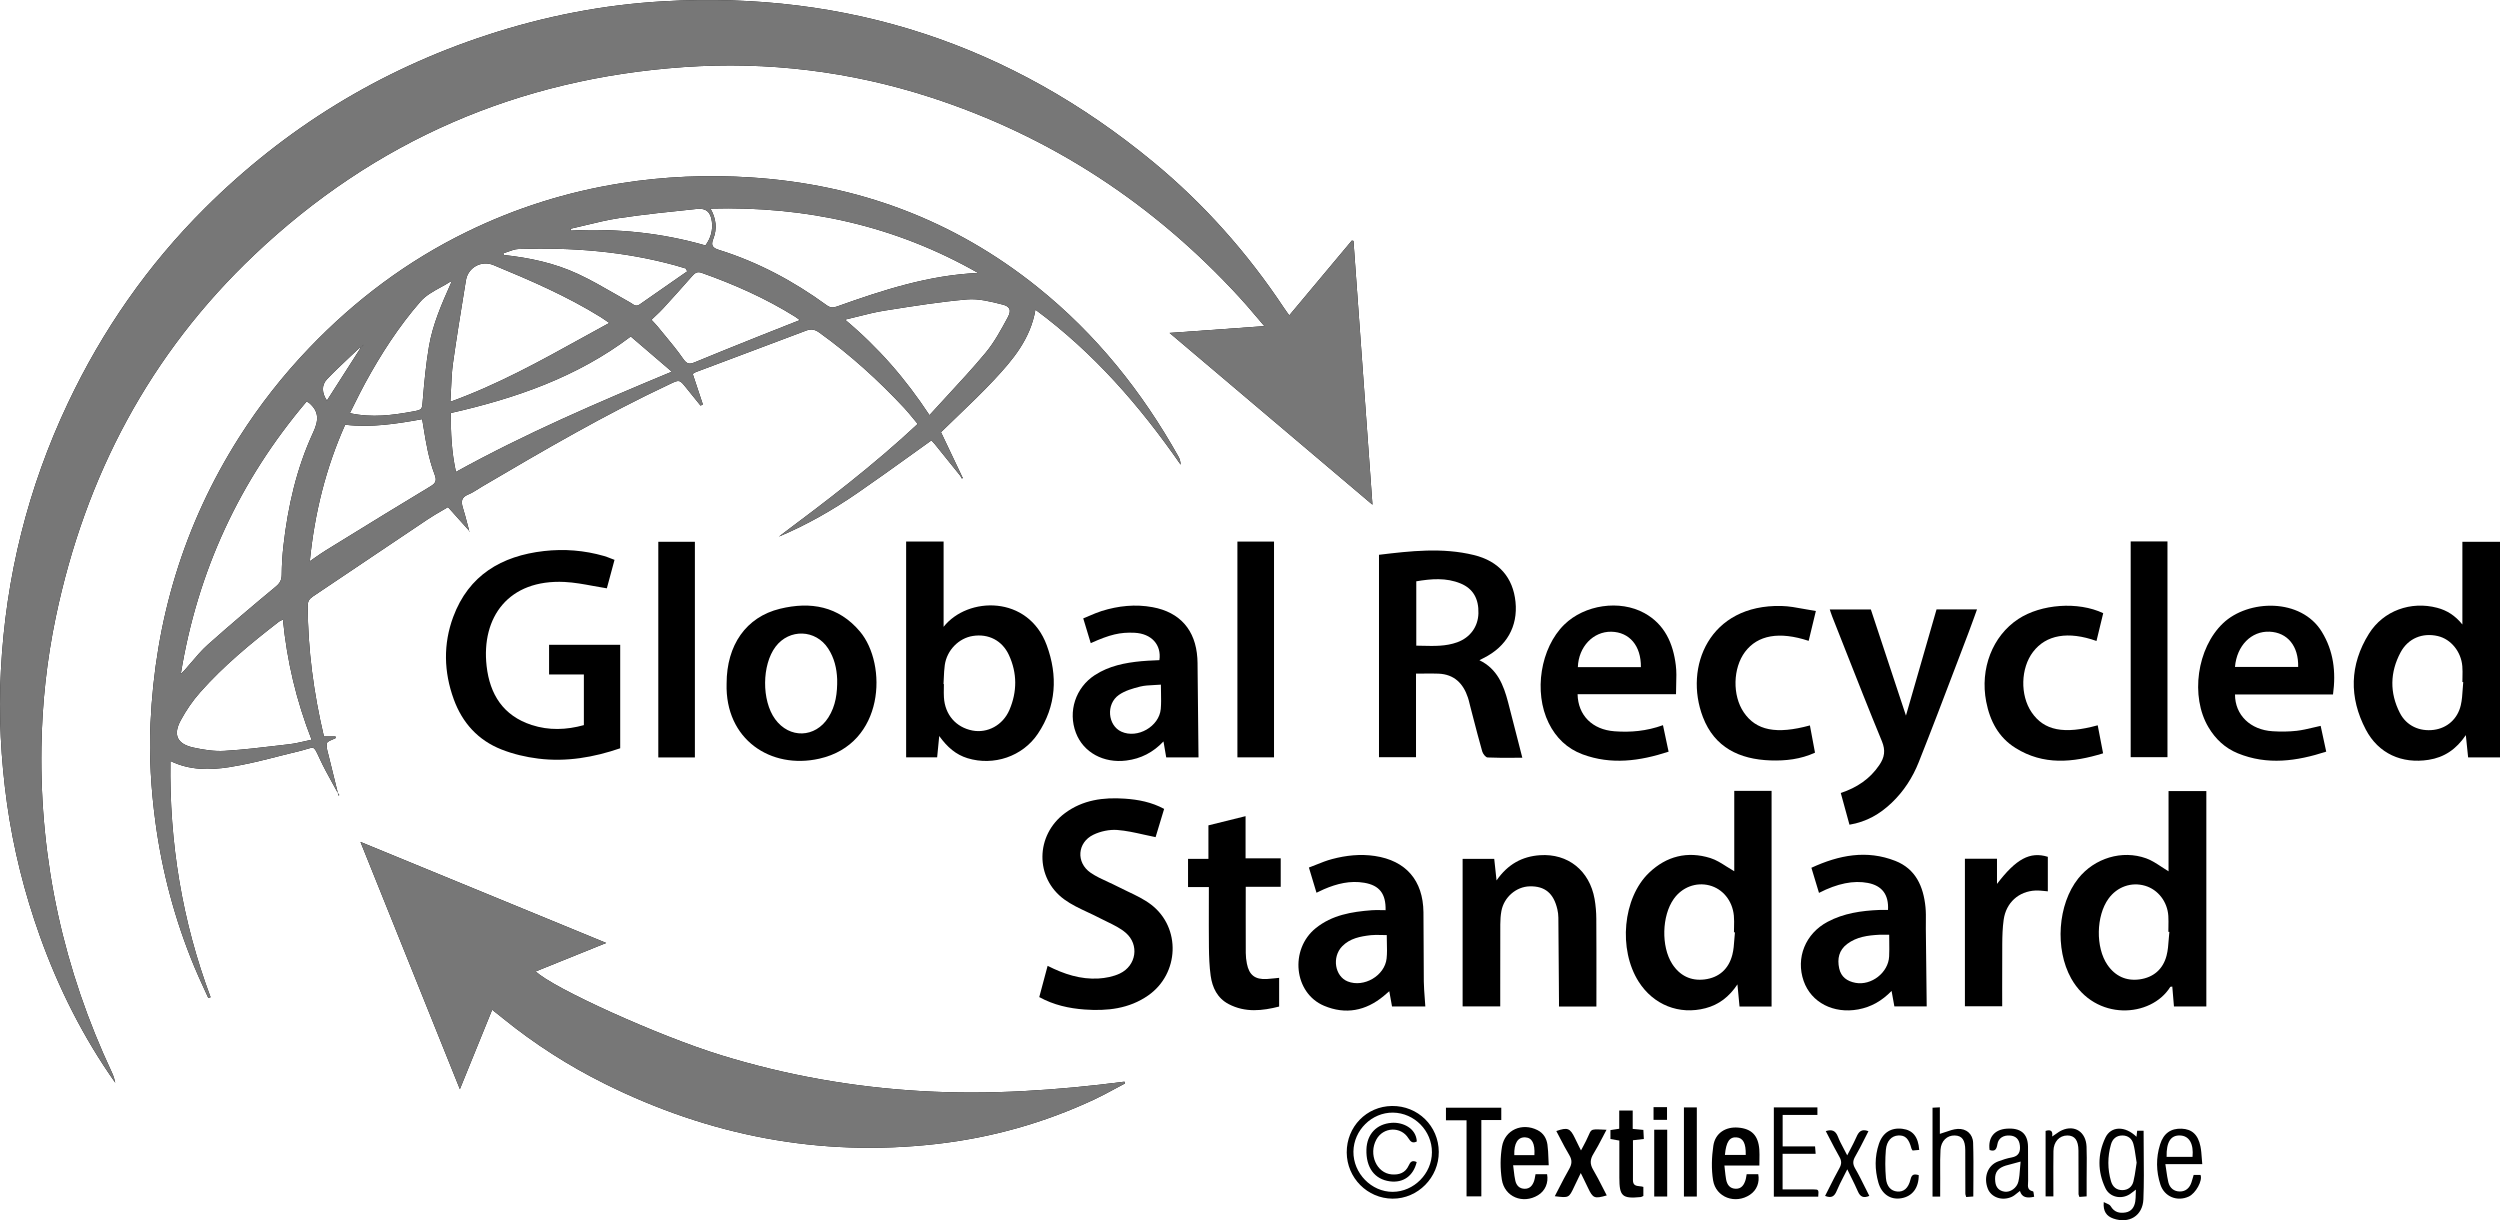 <svg width="84" height="41" viewBox="0 0 84 41" fill="none" xmlns="http://www.w3.org/2000/svg">
<path d="M45.422 8.083L43.319 10.597C43.292 10.56 43.268 10.526 43.246 10.496C43.205 10.439 43.17 10.39 43.138 10.341C41.91 8.494 40.453 6.851 38.746 5.442C33.964 1.497 28.479 -0.307 22.297 0.043C20.273 0.157 18.298 0.545 16.371 1.176C12.755 2.36 9.592 4.3 6.891 6.987C4.97 8.898 3.444 11.092 2.282 13.546C0.936 16.391 0.192 19.387 0.03 22.527C-0.047 24.023 0.027 25.515 0.236 27.001C0.45 28.522 0.822 30.003 1.338 31.447C1.965 33.201 2.796 34.853 3.873 36.38C3.849 36.265 3.815 36.154 3.766 36.049C2.142 32.589 1.336 28.947 1.392 25.121C1.414 23.643 1.573 22.174 1.876 20.728C2.868 15.992 5.035 11.891 8.549 8.56C12.595 4.724 17.429 2.641 22.975 2.254C25.796 2.057 28.565 2.395 31.259 3.267C35.312 4.58 38.76 6.848 41.644 9.988C41.828 10.187 42.004 10.394 42.193 10.617C42.286 10.726 42.382 10.84 42.484 10.958L39.297 11.186C41.591 13.127 43.828 15.021 46.115 16.958L45.477 8.095C45.459 8.091 45.441 8.087 45.422 8.083Z" fill="black"/>
<path fill-rule="evenodd" clip-rule="evenodd" d="M11.161 26.297C11.226 26.413 11.291 26.53 11.353 26.648L11.271 26.317C11.195 26.013 11.118 25.709 11.046 25.405C11.039 25.377 11.031 25.348 11.024 25.319C10.992 25.201 10.96 25.08 10.984 24.974C10.996 24.922 11.081 24.887 11.166 24.851C11.206 24.835 11.245 24.818 11.277 24.8C11.279 24.799 11.279 24.793 11.277 24.78C11.277 24.772 11.275 24.761 11.274 24.746H10.884C10.539 23.285 10.345 21.833 10.339 20.356C10.339 20.204 10.395 20.12 10.514 20.04C11.154 19.612 11.792 19.183 12.43 18.753L12.431 18.753L12.435 18.749C13.083 18.314 13.731 17.878 14.379 17.444C14.537 17.338 14.702 17.243 14.857 17.153C14.925 17.114 14.991 17.076 15.053 17.039L15.765 17.835L15.766 17.839L15.767 17.838L15.765 17.835C15.744 17.757 15.723 17.679 15.703 17.601C15.656 17.42 15.608 17.24 15.553 17.062C15.49 16.86 15.496 16.712 15.726 16.618C15.845 16.57 15.955 16.5 16.066 16.43C16.113 16.4 16.162 16.369 16.21 16.341C18.273 15.128 20.338 13.922 22.506 12.905L22.516 12.9C22.831 12.752 22.832 12.752 23.055 13.029C23.172 13.173 23.287 13.316 23.403 13.46L23.539 13.629L23.577 13.609L23.616 13.589L23.275 12.562C23.281 12.559 23.287 12.556 23.293 12.552L23.31 12.541C23.335 12.525 23.362 12.508 23.39 12.498C23.835 12.33 24.281 12.163 24.726 11.996C25.515 11.7 26.305 11.403 27.094 11.105C27.257 11.044 27.386 11.071 27.529 11.174C28.57 11.921 29.513 12.777 30.387 13.713C30.488 13.822 30.582 13.937 30.682 14.059C30.731 14.119 30.782 14.181 30.835 14.244C29.36 15.625 27.772 16.834 26.17 18.03C27.109 17.635 27.984 17.134 28.816 16.56C29.394 16.162 29.965 15.752 30.539 15.34C30.79 15.159 31.043 14.978 31.296 14.797L31.319 14.822L31.331 14.835C31.357 14.863 31.383 14.89 31.407 14.919C31.65 15.221 31.893 15.523 32.136 15.825L32.279 16.002L32.275 16.004L32.319 16.079L32.352 16.059L32.307 15.982L32.31 15.979L31.617 14.522C31.8 14.343 31.985 14.166 32.169 13.989C32.59 13.585 33.01 13.182 33.407 12.757C34.029 12.091 34.622 11.393 34.791 10.406C36.751 11.854 38.303 13.642 39.671 15.614C39.663 15.52 39.646 15.431 39.603 15.355C38.373 13.158 36.829 11.228 34.86 9.648C32.039 7.384 28.809 6.191 25.227 5.961C23.771 5.868 22.312 5.927 20.862 6.158C19.049 6.446 17.32 6.992 15.674 7.797C13.681 8.771 11.932 10.082 10.395 11.686C9.507 12.612 8.721 13.614 8.034 14.696C6.174 17.629 5.21 20.843 5.056 24.308C5.007 25.411 5.074 26.511 5.22 27.604C5.444 29.284 5.878 30.912 6.527 32.478C6.628 32.723 6.739 32.964 6.849 33.204C6.899 33.313 6.949 33.421 6.998 33.53L7.076 33.507C6.121 30.957 5.687 28.323 5.726 25.57C6.384 25.889 7.056 25.876 7.701 25.776C8.286 25.685 8.863 25.538 9.439 25.39C9.672 25.331 9.905 25.271 10.139 25.216C10.223 25.195 10.289 25.175 10.342 25.158C10.427 25.131 10.478 25.115 10.52 25.129C10.584 25.149 10.626 25.24 10.733 25.471L10.744 25.496C10.87 25.769 11.016 26.033 11.161 26.297ZM23.919 7.446C23.954 7.734 23.884 7.999 23.703 8.247C22.224 7.822 20.716 7.669 19.183 7.748L19.181 7.74L19.174 7.685C19.342 7.648 19.51 7.607 19.677 7.566C20.05 7.476 20.423 7.385 20.801 7.328C21.652 7.202 22.508 7.113 23.364 7.025L23.424 7.019C23.729 6.987 23.88 7.133 23.919 7.446ZM23.051 9.024L23.088 9.12L22.672 9.408L22.671 9.409C22.278 9.682 21.886 9.954 21.494 10.229C21.385 10.305 21.31 10.255 21.232 10.202C21.212 10.189 21.192 10.175 21.172 10.164C21.003 10.07 20.835 9.973 20.667 9.876C20.256 9.64 19.845 9.403 19.416 9.204C18.631 8.839 17.787 8.66 16.926 8.568L16.921 8.552L16.91 8.512C16.963 8.496 17.017 8.476 17.071 8.456C17.186 8.414 17.302 8.371 17.418 8.367C19.197 8.307 20.957 8.441 22.681 8.914C22.764 8.937 22.846 8.962 22.928 8.987C22.969 9 23.01 9.012 23.051 9.024ZM26.813 10.709C26.831 10.723 26.852 10.738 26.875 10.756C26.732 10.812 26.591 10.868 26.451 10.923C26.122 11.053 25.801 11.179 25.481 11.307L25.33 11.368C24.665 11.634 24 11.901 23.339 12.175C23.167 12.247 23.079 12.235 22.958 12.061C22.765 11.782 22.548 11.519 22.331 11.257L22.329 11.256C22.25 11.16 22.171 11.065 22.094 10.969C22.055 10.922 22.013 10.877 21.966 10.827C21.942 10.802 21.916 10.774 21.888 10.745C21.932 10.703 21.975 10.662 22.017 10.623C22.108 10.538 22.195 10.457 22.275 10.369C22.602 10.013 22.925 9.653 23.244 9.29C23.336 9.186 23.412 9.109 23.573 9.166C24.67 9.554 25.729 10.024 26.719 10.642C26.749 10.661 26.777 10.682 26.813 10.709ZM21.194 11.306L22.574 12.489C20.078 13.527 17.664 14.562 15.32 15.856C15.172 15.184 15.145 14.542 15.148 13.877C17.317 13.384 19.379 12.678 21.194 11.306ZM10.595 18.729C10.536 18.771 10.475 18.814 10.41 18.858C10.571 17.235 10.95 15.72 11.597 14.271C12.476 14.374 13.325 14.24 14.185 14.084C14.204 14.194 14.222 14.303 14.239 14.412C14.28 14.659 14.319 14.901 14.371 15.139C14.43 15.411 14.504 15.683 14.603 15.943C14.676 16.135 14.653 16.229 14.464 16.342C13.448 16.952 12.44 17.574 11.431 18.195L10.943 18.496C10.828 18.567 10.716 18.645 10.595 18.729ZM31.801 13.327C31.612 13.531 31.421 13.738 31.23 13.949C30.42 12.719 29.515 11.679 28.393 10.74C28.547 10.704 28.695 10.667 28.837 10.631C29.14 10.555 29.423 10.484 29.711 10.438L29.859 10.415C30.733 10.276 31.609 10.138 32.49 10.061C32.88 10.027 33.293 10.133 33.682 10.232L33.688 10.233C33.941 10.298 33.989 10.427 33.861 10.663L33.857 10.672C33.634 11.085 33.406 11.507 33.108 11.864C32.693 12.362 32.252 12.838 31.801 13.327ZM9.444 20.849C9.462 20.84 9.483 20.829 9.506 20.817C9.642 22.21 9.955 23.536 10.47 24.855C10.388 24.872 10.308 24.89 10.229 24.909C10.061 24.947 9.898 24.985 9.733 25.004C9.633 25.016 9.534 25.028 9.434 25.04C8.806 25.115 8.178 25.191 7.548 25.229C7.202 25.25 6.842 25.194 6.501 25.119C5.951 24.999 5.806 24.692 6.074 24.199C6.255 23.866 6.474 23.544 6.725 23.261C7.512 22.372 8.426 21.619 9.362 20.895C9.384 20.877 9.41 20.865 9.444 20.849ZM19.58 11.342C18.145 12.136 16.72 12.925 15.132 13.5C15.142 13.345 15.149 13.197 15.156 13.055C15.169 12.755 15.182 12.478 15.22 12.205C15.335 11.383 15.469 10.564 15.602 9.745L15.655 9.42C15.726 8.984 16.176 8.739 16.58 8.906C17.817 9.417 19.045 9.948 20.187 10.656C20.243 10.691 20.297 10.728 20.361 10.773C20.395 10.796 20.432 10.822 20.473 10.851C20.174 11.013 19.877 11.178 19.58 11.342ZM6.112 22.608C6.1 22.62 6.088 22.631 6.075 22.643C6.638 19.188 8.053 16.144 10.301 13.491C10.32 13.501 10.334 13.508 10.345 13.514C10.363 13.522 10.373 13.527 10.381 13.534C10.728 13.827 10.711 14.126 10.52 14.537C9.964 15.738 9.673 17.02 9.524 18.334C9.487 18.657 9.468 18.985 9.465 19.311C9.463 19.487 9.407 19.592 9.27 19.706C8.497 20.349 7.728 20.997 6.978 21.666C6.781 21.842 6.608 22.045 6.435 22.249C6.354 22.345 6.272 22.441 6.189 22.534C6.165 22.56 6.139 22.584 6.112 22.608ZM23.872 7.009C27.084 6.92 30.082 7.584 32.867 9.172C31.21 9.243 29.659 9.75 28.119 10.3C27.98 10.349 27.893 10.341 27.77 10.252C26.663 9.447 25.47 8.808 24.162 8.399C23.948 8.332 23.875 8.254 23.967 8.023C24.099 7.689 24.066 7.348 23.872 7.009ZM14.802 9.655C14.916 9.593 15.03 9.53 15.136 9.461L15.192 9.451L15.164 9.489L15.153 9.512C14.847 10.202 14.539 10.895 14.413 11.644C14.314 12.229 14.257 12.823 14.208 13.415L14.205 13.446L14.202 13.485C14.181 13.756 14.18 13.77 13.88 13.825C13.196 13.95 12.508 14.046 11.755 13.882C11.811 13.771 11.865 13.662 11.918 13.555C12.034 13.323 12.146 13.098 12.266 12.877C12.797 11.901 13.4 10.967 14.128 10.131C14.304 9.929 14.553 9.792 14.802 9.655ZM12.197 11.605L12.19 11.608L12.136 11.666L12.117 11.676L12.061 11.704C11.954 11.806 11.846 11.908 11.738 12.009C11.482 12.25 11.226 12.49 10.985 12.744C10.795 12.943 10.817 13.215 10.985 13.459L12.09 11.732L12.136 11.666C12.155 11.648 12.174 11.63 12.194 11.612L12.199 11.604C12.201 11.603 12.203 11.602 12.205 11.601C12.207 11.6 12.208 11.598 12.21 11.597C12.212 11.595 12.212 11.591 12.212 11.587L12.212 11.585L12.212 11.583L12.199 11.604L12.197 11.605Z" fill="black"/>
<path d="M20.367 31.683L20.038 31.816C19.341 32.098 18.673 32.368 18 32.639C18.564 33.194 22.124 34.807 24.222 35.453C26.416 36.13 28.661 36.528 30.954 36.66C33.241 36.792 35.514 36.638 37.783 36.344L37.799 36.404C37.691 36.46 37.584 36.518 37.478 36.575C37.245 36.701 37.011 36.828 36.771 36.94C35.082 37.73 33.31 38.228 31.457 38.438C27.541 38.883 23.835 38.159 20.317 36.412C19.106 35.81 17.969 35.083 16.916 34.23C16.844 34.171 16.771 34.114 16.691 34.05L16.615 33.99L16.537 33.927L15.452 36.596L12.112 28.289L20.367 31.683Z" fill="black"/>
<path fill-rule="evenodd" clip-rule="evenodd" d="M50.671 23.593C50.519 23.015 50.309 22.474 49.709 22.184L49.761 22.156C49.79 22.141 49.814 22.128 49.838 22.116L49.853 22.108C50.621 21.725 51.005 21.047 50.921 20.223C50.838 19.411 50.369 18.855 49.521 18.649C48.465 18.391 47.401 18.512 46.334 18.641V25.443H47.578V22.634C47.668 22.634 47.755 22.633 47.838 22.632C48.012 22.63 48.174 22.628 48.336 22.635C48.859 22.657 49.164 22.961 49.322 23.439C49.344 23.503 49.36 23.57 49.376 23.636C49.384 23.67 49.392 23.703 49.401 23.736C49.433 23.857 49.464 23.978 49.495 24.099C49.595 24.483 49.694 24.867 49.803 25.248C49.826 25.329 49.917 25.447 49.982 25.451C50.277 25.465 50.572 25.463 50.863 25.461C50.959 25.46 51.056 25.46 51.15 25.46C51.1 25.265 51.051 25.072 51.002 24.881C50.891 24.445 50.782 24.018 50.671 23.593ZM47.783 21.698C47.718 21.696 47.653 21.695 47.587 21.694V19.532C48.087 19.448 48.589 19.403 49.077 19.605C49.497 19.779 49.689 20.119 49.675 20.61C49.662 21.058 49.4 21.422 48.962 21.581C48.584 21.718 48.193 21.708 47.783 21.698Z" fill="black"/>
<path d="M19.618 24.364V22.661H18.449V21.665H20.839V25.142C19.95 25.447 19.03 25.607 18.084 25.489C17.665 25.437 17.241 25.337 16.849 25.182C16.066 24.873 15.535 24.291 15.246 23.495C14.911 22.575 14.89 21.639 15.228 20.728C15.749 19.325 16.852 18.678 18.277 18.515C18.957 18.438 19.632 18.491 20.293 18.681C20.369 18.703 20.444 18.732 20.525 18.764C20.564 18.779 20.605 18.795 20.648 18.811L20.39 19.768C20.235 19.743 20.082 19.715 19.932 19.688C19.608 19.628 19.292 19.57 18.973 19.554C17.086 19.46 16.167 20.737 16.35 22.377C16.457 23.335 16.911 24.049 17.863 24.359C18.443 24.548 19.029 24.527 19.618 24.364Z" fill="black"/>
<path fill-rule="evenodd" clip-rule="evenodd" d="M82.929 25.449H84V18.204H82.736V20.983C82.493 20.682 82.217 20.508 81.888 20.422C81.009 20.19 80.082 20.515 79.596 21.294C78.946 22.335 78.924 23.435 79.491 24.514C79.916 25.323 80.704 25.671 81.602 25.53C82.123 25.449 82.528 25.179 82.852 24.7L82.874 24.916C82.894 25.11 82.912 25.281 82.929 25.449ZM82.736 22.917L82.765 22.919C82.757 22.999 82.752 23.08 82.746 23.161C82.735 23.34 82.723 23.52 82.683 23.693C82.576 24.159 82.223 24.464 81.778 24.523C81.297 24.586 80.856 24.387 80.635 23.954C80.289 23.279 80.302 22.587 80.659 21.92C80.913 21.446 81.397 21.252 81.912 21.372C82.35 21.475 82.693 21.891 82.734 22.386C82.744 22.507 82.742 22.629 82.739 22.75C82.738 22.806 82.736 22.862 82.736 22.917Z" fill="black"/>
<path fill-rule="evenodd" clip-rule="evenodd" d="M31.705 21.061C32.516 20.036 34.55 19.991 35.171 21.682C35.546 22.703 35.496 23.724 34.873 24.653C34.357 25.423 33.382 25.742 32.51 25.476C32.121 25.357 31.831 25.109 31.558 24.73L31.488 25.446H30.446V18.196H31.705V21.061ZM31.702 22.984C31.706 22.984 31.71 22.985 31.715 22.985C31.715 23.032 31.714 23.079 31.713 23.126C31.711 23.228 31.71 23.332 31.716 23.433C31.751 24.014 32.12 24.439 32.675 24.546C33.177 24.642 33.694 24.371 33.916 23.855C34.178 23.244 34.181 22.618 33.9 22.01C33.673 21.519 33.213 21.287 32.689 21.368C32.216 21.441 31.817 21.844 31.745 22.343C31.724 22.488 31.718 22.635 31.712 22.782C31.709 22.849 31.706 22.917 31.702 22.984Z" fill="black"/>
<path fill-rule="evenodd" clip-rule="evenodd" d="M73.045 33.818H74.133V26.58H72.863V29.277C72.785 29.23 72.708 29.18 72.632 29.129C72.464 29.018 72.297 28.908 72.114 28.841C71.3 28.547 70.373 28.835 69.831 29.514C69.137 30.384 69.039 31.886 69.591 32.874C70.401 34.32 72.274 34.199 72.921 33.161C72.924 33.155 72.936 33.154 72.954 33.153C72.964 33.152 72.976 33.152 72.989 33.149L73.045 33.818ZM72.857 31.309C72.868 31.31 72.88 31.311 72.891 31.312C72.882 31.395 72.876 31.479 72.869 31.563C72.856 31.749 72.842 31.934 72.796 32.111C72.676 32.568 72.355 32.843 71.891 32.907C71.441 32.969 71.071 32.799 70.81 32.42C70.408 31.836 70.428 30.77 70.846 30.195C71.135 29.795 71.615 29.626 72.075 29.762C72.51 29.89 72.826 30.297 72.856 30.778C72.863 30.899 72.861 31.021 72.859 31.143C72.858 31.198 72.857 31.254 72.857 31.309Z" fill="black"/>
<path fill-rule="evenodd" clip-rule="evenodd" d="M59.525 33.819H58.448C58.426 33.581 58.404 33.353 58.378 33.075C58.1 33.493 57.753 33.758 57.308 33.875C56.42 34.109 55.556 33.764 55.06 32.986C54.368 31.9 54.525 30.169 55.409 29.324C55.995 28.764 56.699 28.59 57.47 28.831C57.661 28.891 57.836 29.003 58.016 29.118C58.099 29.171 58.184 29.224 58.271 29.274V26.574H59.525V33.819ZM58.276 31.326L58.261 31.325C58.261 31.267 58.262 31.208 58.264 31.149C58.267 31.021 58.27 30.893 58.258 30.766C58.21 30.261 57.882 29.864 57.436 29.749C56.984 29.633 56.516 29.811 56.238 30.204C55.837 30.77 55.811 31.8 56.184 32.385C56.439 32.783 56.813 32.966 57.274 32.909C57.764 32.848 58.088 32.553 58.208 32.073C58.25 31.908 58.262 31.735 58.274 31.562C58.28 31.483 58.285 31.405 58.294 31.327L58.276 31.326Z" fill="black"/>
<path d="M35.2 32.452C35.103 32.813 35.013 33.151 34.919 33.502C35.404 33.769 35.919 33.882 36.448 33.92C37.202 33.974 37.937 33.896 38.581 33.446C39.625 32.716 39.687 31.169 38.679 30.396C38.442 30.215 38.167 30.084 37.892 29.954C37.779 29.9 37.667 29.847 37.557 29.79C37.452 29.736 37.344 29.686 37.235 29.636C37.031 29.542 36.826 29.449 36.643 29.323C36.148 28.981 36.196 28.308 36.737 28.047C36.977 27.931 37.276 27.867 37.54 27.887C37.839 27.91 38.135 27.976 38.437 28.044C38.566 28.073 38.696 28.102 38.828 28.128L39.115 27.179C38.693 26.951 38.248 26.866 37.794 26.835C37.074 26.785 36.381 26.875 35.78 27.323C34.789 28.06 34.766 29.497 35.76 30.221C36 30.396 36.274 30.524 36.548 30.652C36.687 30.717 36.826 30.782 36.961 30.853C37.041 30.895 37.123 30.935 37.206 30.974C37.425 31.081 37.646 31.188 37.825 31.342C38.29 31.743 38.181 32.447 37.627 32.71C37.408 32.814 37.149 32.864 36.905 32.878C36.309 32.912 35.754 32.733 35.2 32.452Z" fill="black"/>
<path fill-rule="evenodd" clip-rule="evenodd" d="M24.414 22.967C24.414 21.677 25.067 20.732 26.209 20.454C27.233 20.205 28.174 20.363 28.895 21.22C29.82 22.32 29.732 24.998 27.527 25.492C25.899 25.858 24.359 24.847 24.414 22.967ZM28.129 22.824C28.115 22.453 28.03 22.103 27.827 21.791C27.408 21.145 26.523 21.116 26.059 21.729C25.597 22.341 25.589 23.536 26.043 24.162C26.525 24.825 27.393 24.799 27.833 24.107C28.083 23.715 28.137 23.276 28.129 22.824Z" fill="black"/>
<path d="M65.068 20.475L64.04 24.044L62.861 20.479H61.48L61.496 20.525L61.507 20.561C61.524 20.613 61.54 20.66 61.558 20.705C61.699 21.061 61.839 21.418 61.98 21.775L61.983 21.783C62.394 22.826 62.804 23.87 63.232 24.906C63.36 25.217 63.321 25.447 63.145 25.706C62.828 26.174 62.391 26.465 61.85 26.644L62.142 27.71C62.719 27.614 63.169 27.348 63.561 26.974C63.966 26.589 64.266 26.122 64.469 25.61C64.898 24.531 65.311 23.445 65.723 22.36L65.728 22.346L65.729 22.345C65.869 21.975 66.01 21.605 66.151 21.235C66.215 21.069 66.275 20.901 66.337 20.729L66.337 20.728C66.367 20.645 66.397 20.56 66.428 20.475H65.068Z" fill="black"/>
<path d="M53.639 33.82H52.382L52.382 33.731C52.382 33.688 52.382 33.644 52.382 33.6L52.381 33.525L52.378 33.076V33.061C52.373 32.319 52.368 31.576 52.361 30.834C52.36 30.741 52.349 30.647 52.328 30.557C52.204 30.014 51.909 29.769 51.399 29.781C50.945 29.791 50.532 30.146 50.447 30.611C50.42 30.757 50.411 30.908 50.41 31.057C50.408 31.748 50.408 32.438 50.408 33.136L50.408 33.815H49.144V28.858H50.206L50.284 29.583C50.66 29.038 51.145 28.776 51.741 28.735C52.683 28.67 53.409 29.253 53.578 30.205C53.616 30.425 53.635 30.65 53.636 30.873C53.641 31.584 53.64 32.294 53.64 33.017V33.022L53.64 33.029C53.639 33.291 53.639 33.554 53.639 33.82Z" fill="black"/>
<path fill-rule="evenodd" clip-rule="evenodd" d="M39.185 25.449H40.27L40.267 25.168C40.258 24.284 40.249 23.408 40.24 22.532C40.239 22.5 40.239 22.468 40.239 22.436C40.239 22.328 40.238 22.22 40.231 22.112C40.171 21.17 39.649 20.571 38.726 20.401C38.149 20.295 37.577 20.355 37.019 20.529C36.877 20.574 36.74 20.633 36.599 20.693C36.533 20.721 36.465 20.75 36.397 20.778L36.649 21.61C37.293 21.319 37.639 21.238 38.121 21.261C38.687 21.289 39.031 21.66 38.956 22.181C38.894 22.184 38.832 22.187 38.77 22.19C38.63 22.196 38.489 22.203 38.349 22.216C37.798 22.268 37.262 22.375 36.788 22.682C36.139 23.103 35.877 23.905 36.15 24.622C36.401 25.284 37.083 25.651 37.846 25.554C38.334 25.492 38.743 25.283 39.093 24.912L39.185 25.449ZM38.77 23.018C38.846 23.014 38.925 23.011 39.006 23.004C39.006 23.099 39.008 23.191 39.01 23.28C39.014 23.468 39.017 23.645 39.002 23.82C38.949 24.412 38.218 24.828 37.679 24.584C37.219 24.376 37.154 23.657 37.594 23.35C37.799 23.206 38.062 23.131 38.309 23.069C38.454 23.033 38.607 23.026 38.77 23.018Z" fill="black"/>
<path fill-rule="evenodd" clip-rule="evenodd" d="M63.651 33.816C63.621 33.653 63.593 33.493 63.557 33.295C63.232 33.63 62.872 33.835 62.438 33.916C61.607 34.069 60.857 33.687 60.603 32.962C60.331 32.185 60.662 31.366 61.411 30.971C61.95 30.685 62.535 30.601 63.134 30.575C63.203 30.572 63.273 30.573 63.342 30.574C63.373 30.574 63.405 30.574 63.437 30.574C63.466 30.06 63.237 29.759 62.762 29.667C62.283 29.575 61.738 29.682 61.118 30.001L60.863 29.157C61.794 28.728 62.723 28.549 63.683 28.926C64.368 29.195 64.627 29.786 64.696 30.476C64.713 30.643 64.711 30.812 64.709 30.982C64.708 31.056 64.707 31.13 64.708 31.204C64.717 31.973 64.725 32.742 64.734 33.521L64.737 33.816H63.651ZM63.477 31.407C63.433 31.407 63.393 31.407 63.355 31.407C63.278 31.406 63.21 31.405 63.143 31.408C62.76 31.428 62.384 31.477 62.065 31.717C61.787 31.926 61.727 32.217 61.797 32.539C61.86 32.828 62.065 32.97 62.343 33.023C62.878 33.123 63.45 32.68 63.475 32.135C63.483 31.978 63.481 31.821 63.479 31.653V31.645C63.478 31.568 63.477 31.489 63.477 31.407Z" fill="black"/>
<path fill-rule="evenodd" clip-rule="evenodd" d="M46.772 33.818H47.891C47.886 33.727 47.879 33.637 47.872 33.548C47.857 33.355 47.843 33.166 47.84 32.977C47.835 32.573 47.834 32.169 47.834 31.766C47.833 31.394 47.832 31.023 47.828 30.651C47.816 29.581 47.238 28.917 46.196 28.761C45.709 28.688 45.23 28.74 44.761 28.864C44.58 28.911 44.405 28.981 44.226 29.053C44.145 29.085 44.063 29.118 43.979 29.149L44.234 29.996C44.267 29.98 44.297 29.966 44.325 29.953C44.384 29.924 44.434 29.9 44.485 29.878C44.918 29.692 45.364 29.58 45.839 29.661C46.347 29.747 46.568 30.026 46.556 30.582C46.509 30.582 46.461 30.581 46.413 30.58H46.41C46.303 30.578 46.195 30.575 46.088 30.584C45.415 30.635 44.757 30.744 44.209 31.186C43.325 31.9 43.473 33.366 44.488 33.794C45.208 34.097 45.887 33.968 46.492 33.466C46.531 33.434 46.569 33.4 46.612 33.363L46.68 33.305L46.772 33.818ZM46.407 31.416C46.466 31.418 46.529 31.419 46.595 31.419C46.595 31.504 46.597 31.588 46.599 31.672C46.604 31.853 46.609 32.031 46.59 32.206C46.527 32.786 45.826 33.191 45.284 32.977C44.851 32.806 44.746 32.16 45.095 31.798C45.358 31.526 45.707 31.463 46.058 31.422C46.169 31.41 46.282 31.413 46.405 31.416H46.407Z" fill="black"/>
<path fill-rule="evenodd" clip-rule="evenodd" d="M78.389 23.335H75.096C75.096 24.023 75.61 24.525 76.362 24.57C76.631 24.587 76.903 24.585 77.17 24.555C77.353 24.534 77.534 24.491 77.721 24.447C77.804 24.427 77.888 24.407 77.974 24.389L78.161 25.255C77.167 25.577 76.185 25.717 75.19 25.311C74.763 25.136 74.441 24.834 74.205 24.437C73.587 23.4 73.819 21.774 74.693 20.942C75.54 20.135 77.317 20.087 78.014 21.229C78.406 21.872 78.493 22.567 78.389 23.335ZM75.095 22.41H77.218C77.236 21.708 76.86 21.251 76.259 21.225C75.645 21.198 75.156 21.692 75.095 22.41Z" fill="black"/>
<path fill-rule="evenodd" clip-rule="evenodd" d="M53.177 25.347C54.138 25.702 55.091 25.575 56.065 25.256L56.038 25.132C55.983 24.872 55.931 24.625 55.876 24.366C55.322 24.566 54.788 24.612 54.246 24.571C53.504 24.516 53.021 24.037 53.007 23.325H56.314C56.314 23.215 56.317 23.108 56.32 23.003C56.327 22.778 56.334 22.562 56.307 22.351C56.217 21.617 55.935 20.977 55.254 20.601C54.422 20.142 53.241 20.319 52.56 20.986C51.76 21.769 51.524 23.252 52.035 24.292C52.28 24.791 52.66 25.156 53.177 25.347ZM54.139 21.226C54.749 21.237 55.143 21.698 55.134 22.415H53.016C53.04 21.729 53.532 21.216 54.139 21.226Z" fill="black"/>
<path d="M41.851 28.841H43.032V29.796H41.857L41.856 30.778C41.856 31.192 41.856 31.607 41.858 32.021C41.859 32.141 41.872 32.263 41.896 32.381C41.972 32.765 42.173 32.917 42.564 32.895C42.65 32.89 42.735 32.881 42.831 32.871L42.924 32.861L42.979 32.856V33.82C42.422 33.962 41.844 34.032 41.282 33.737C40.904 33.538 40.734 33.186 40.678 32.783C40.635 32.471 40.624 32.152 40.62 31.836C40.615 31.361 40.616 30.886 40.617 30.404C40.617 30.205 40.618 30.006 40.618 29.805H39.918V28.858H40.603V27.732L41.851 27.423V28.841Z" fill="black"/>
<path d="M61.013 20.53C60.88 20.51 60.752 20.486 60.627 20.463C60.363 20.414 60.111 20.367 59.859 20.361C57.432 20.301 56.573 22.41 57.218 24.095C57.61 25.118 58.45 25.514 59.486 25.55C59.995 25.568 60.499 25.512 60.984 25.29C60.924 24.972 60.869 24.674 60.813 24.374C59.685 24.683 59.003 24.545 58.59 23.934C58.204 23.366 58.224 22.449 58.633 21.903C59.058 21.337 59.786 21.207 60.771 21.533L61.013 20.53Z" fill="black"/>
<path d="M70.664 25.312C69.644 25.626 68.659 25.718 67.722 25.133C67.152 24.778 66.862 24.226 66.736 23.575C66.523 22.467 66.947 21.37 67.816 20.798C68.583 20.294 69.825 20.203 70.668 20.603L70.442 21.537C69.49 21.198 68.748 21.329 68.31 21.904C67.893 22.451 67.871 23.357 68.261 23.932C68.678 24.547 69.347 24.682 70.483 24.37L70.664 25.312Z" fill="black"/>
<path d="M72.827 18.192H71.591V25.441H72.827V18.192Z" fill="black"/>
<path d="M41.577 18.197H42.807V25.447H41.577V18.197Z" fill="black"/>
<path d="M22.119 25.45H23.348V18.204H22.119V25.45Z" fill="black"/>
<path d="M66.021 28.853H67.099V29.7C67.738 28.862 68.206 28.602 68.807 28.789V29.949C68.763 29.946 68.719 29.941 68.675 29.936C68.582 29.927 68.491 29.917 68.401 29.921C67.829 29.945 67.403 30.329 67.323 30.905C67.286 31.172 67.278 31.444 67.276 31.714C67.272 32.209 67.272 32.704 67.273 33.206V33.208C67.273 33.407 67.274 33.607 67.274 33.81H66.021V28.853Z" fill="black"/>
<path fill-rule="evenodd" clip-rule="evenodd" d="M57.94 39.161H59.115C59.115 39.093 59.116 39.03 59.117 38.97C59.119 38.846 59.121 38.734 59.113 38.624C59.078 38.151 58.855 37.924 58.402 37.887C57.981 37.852 57.629 38.073 57.568 38.498C57.512 38.878 57.498 39.282 57.56 39.66C57.655 40.237 58.31 40.47 58.798 40.144C59.026 39.992 59.13 39.732 59.077 39.452H58.688C58.684 39.476 58.68 39.499 58.676 39.521C58.669 39.567 58.662 39.61 58.649 39.651C58.599 39.812 58.513 39.946 58.322 39.942C58.121 39.938 58.027 39.804 57.996 39.622C57.979 39.524 57.968 39.425 57.957 39.318C57.952 39.268 57.946 39.215 57.94 39.161ZM58.657 38.805H57.957C57.998 38.362 58.113 38.197 58.35 38.216C58.569 38.235 58.665 38.413 58.657 38.805Z" fill="black"/>
<path fill-rule="evenodd" clip-rule="evenodd" d="M50.863 39.33C50.877 39.454 50.89 39.566 50.916 39.676C50.953 39.833 51.054 39.941 51.23 39.943C51.407 39.944 51.496 39.828 51.547 39.677C51.562 39.63 51.571 39.581 51.58 39.528C51.584 39.504 51.589 39.478 51.594 39.452C51.727 39.452 51.854 39.452 51.982 39.452C52.035 39.741 51.919 40.013 51.678 40.159C51.17 40.468 50.55 40.218 50.461 39.63C50.406 39.269 50.406 38.884 50.468 38.524C50.564 37.96 51.146 37.713 51.658 37.971C51.86 38.072 51.963 38.248 51.994 38.458C52.015 38.608 52.021 38.76 52.027 38.923C52.03 38.997 52.032 39.073 52.037 39.152H50.841C50.846 39.188 50.85 39.223 50.854 39.257L50.863 39.33ZM51.556 38.812C51.579 38.419 51.476 38.227 51.248 38.215C50.999 38.203 50.867 38.413 50.88 38.812H51.556Z" fill="black"/>
<path d="M49.276 37.642V40.198H49.773V37.633H50.443V37.219H48.584V37.642H49.276Z" fill="black"/>
<path fill-rule="evenodd" clip-rule="evenodd" d="M70.686 40.39C70.711 40.404 70.74 40.416 70.768 40.428C70.83 40.454 70.892 40.481 70.919 40.528C71.039 40.732 71.213 40.773 71.418 40.739C71.62 40.705 71.715 40.557 71.745 40.369C71.757 40.291 71.759 40.212 71.761 40.119C71.762 40.073 71.763 40.025 71.766 39.971C71.747 39.986 71.73 39.999 71.713 40.011L71.68 40.038C71.634 40.074 71.598 40.102 71.56 40.126C71.276 40.307 70.89 40.231 70.743 39.925C70.474 39.367 70.477 38.782 70.741 38.226C70.929 37.831 71.406 37.824 71.786 38.196L71.809 37.993H72.025C72.025 38.226 72.027 38.457 72.029 38.688C72.034 39.226 72.039 39.761 72.018 40.294C71.995 40.853 71.535 41.127 71.008 40.943C70.788 40.866 70.657 40.71 70.686 40.39ZM71.762 38.873C71.741 38.725 71.72 38.578 71.682 38.436C71.635 38.262 71.506 38.153 71.314 38.152C71.109 38.151 70.979 38.27 70.928 38.454C70.812 38.864 70.811 39.28 70.93 39.691C70.985 39.881 71.118 39.992 71.319 39.988C71.506 39.984 71.639 39.875 71.683 39.698C71.719 39.556 71.74 39.409 71.762 39.261L71.762 39.26C71.771 39.195 71.781 39.131 71.791 39.066C71.781 39.002 71.771 38.937 71.762 38.873Z" fill="black"/>
<path d="M46.699 39.693C47.147 39.753 47.489 39.513 47.601 39.046C47.449 38.971 47.386 39.041 47.333 39.16C47.222 39.409 47.011 39.481 46.76 39.46C46.252 39.417 45.976 38.784 46.246 38.288C46.476 37.865 47.071 37.837 47.323 38.246C47.401 38.373 47.471 38.422 47.605 38.353C47.581 37.9 47.127 37.7 46.76 37.727C46.25 37.764 45.928 38.109 45.912 38.623C45.894 39.23 46.184 39.624 46.699 39.693Z" fill="black"/>
<path fill-rule="evenodd" clip-rule="evenodd" d="M46.771 37.161C45.915 37.171 45.246 37.858 45.25 38.723C45.255 39.577 45.943 40.27 46.791 40.275C47.64 40.28 48.348 39.563 48.343 38.703C48.338 37.834 47.641 37.151 46.771 37.161ZM46.805 37.384C47.525 37.394 48.116 37.996 48.113 38.717C48.111 39.433 47.507 40.042 46.797 40.046C46.08 40.05 45.467 39.422 45.475 38.694C45.484 37.974 46.093 37.375 46.805 37.384Z" fill="black"/>
<path d="M53.979 37.96C53.931 38.05 53.885 38.139 53.84 38.225C53.74 38.416 53.646 38.597 53.539 38.77C53.424 38.956 53.417 39.113 53.531 39.304C53.646 39.498 53.748 39.7 53.852 39.903C53.896 39.99 53.941 40.079 53.987 40.166C53.572 40.285 53.524 40.264 53.356 39.911C53.306 39.804 53.254 39.698 53.198 39.584C53.171 39.53 53.143 39.473 53.114 39.414L53.037 39.574C52.986 39.681 52.939 39.777 52.893 39.873L52.893 39.874C52.715 40.251 52.715 40.252 52.241 40.193C52.289 40.103 52.335 40.012 52.381 39.922C52.493 39.704 52.604 39.487 52.725 39.277C52.817 39.115 52.83 38.98 52.73 38.814C52.62 38.632 52.521 38.442 52.422 38.252L52.422 38.251C52.379 38.168 52.336 38.085 52.292 38.003C52.671 37.87 52.756 37.904 52.918 38.243C52.959 38.33 53.002 38.415 53.051 38.515L53.099 38.61L53.121 38.655C53.143 38.614 53.163 38.576 53.183 38.54C53.223 38.465 53.258 38.4 53.29 38.335C53.325 38.264 53.351 38.206 53.372 38.158C53.412 38.065 53.436 38.011 53.477 37.981C53.534 37.94 53.625 37.944 53.841 37.954C53.883 37.956 53.928 37.958 53.979 37.96Z" fill="black"/>
<path d="M61.065 37.208H59.601V40.207H61.092C61.112 39.971 61.112 39.966 60.921 39.964C60.681 39.961 60.441 39.962 60.199 39.963H60.198L60.195 39.963C60.095 39.963 59.995 39.963 59.895 39.963V38.768H61.006L60.986 38.52H59.897V37.462H61.065V37.208Z" fill="black"/>
<path fill-rule="evenodd" clip-rule="evenodd" d="M68.348 40.211C68.099 40.267 67.934 40.234 67.87 40.016C67.838 40.039 67.808 40.064 67.778 40.088C67.716 40.139 67.658 40.187 67.591 40.216C67.263 40.361 66.901 40.229 66.789 39.937C66.64 39.551 66.788 39.155 67.136 39.024C67.284 38.969 67.436 38.918 67.59 38.891C67.827 38.849 67.891 38.704 67.868 38.489C67.845 38.278 67.732 38.166 67.528 38.153C67.317 38.139 67.147 38.239 67.113 38.444C67.084 38.619 67.032 38.702 66.85 38.64C66.793 38.224 67.006 37.957 67.418 37.924C67.889 37.888 68.133 38.085 68.141 38.522C68.145 38.718 68.144 38.913 68.143 39.109C68.142 39.297 68.141 39.484 68.145 39.672L68.145 39.682L68.144 39.698C68.144 39.715 68.143 39.732 68.142 39.75C68.134 39.868 68.125 39.991 68.308 40.029C68.324 40.032 68.33 40.082 68.337 40.135C68.338 40.147 68.34 40.159 68.341 40.171C68.343 40.185 68.346 40.198 68.348 40.211ZM67.892 39.029C67.692 39.083 67.542 39.123 67.392 39.164C67.365 39.171 67.339 39.181 67.314 39.192C67.088 39.288 67.011 39.439 67.041 39.709C67.063 39.905 67.174 40.015 67.359 40.041C67.544 40.067 67.766 39.918 67.817 39.705C67.851 39.561 67.862 39.412 67.873 39.254C67.879 39.181 67.884 39.106 67.892 39.029Z" fill="black"/>
<path fill-rule="evenodd" clip-rule="evenodd" d="M72.788 39.329C72.778 39.261 72.768 39.19 72.756 39.114H73.996C73.989 39.046 73.985 38.98 73.98 38.915C73.97 38.777 73.961 38.645 73.935 38.518C73.853 38.121 73.647 37.938 73.304 37.924C72.942 37.91 72.696 38.078 72.579 38.453C72.438 38.901 72.445 39.358 72.59 39.803C72.724 40.212 73.156 40.383 73.543 40.204C73.775 40.097 74.016 39.668 73.937 39.477H73.707C73.698 39.507 73.69 39.536 73.682 39.564C73.665 39.622 73.65 39.677 73.632 39.73C73.569 39.917 73.439 40.036 73.242 40.034C73.046 40.033 72.905 39.918 72.857 39.726C72.827 39.601 72.808 39.472 72.788 39.329ZM73.254 38.152C73.557 38.165 73.711 38.428 73.669 38.871H72.798C72.787 38.37 72.938 38.138 73.254 38.152Z" fill="black"/>
<path d="M54.406 37.315H54.859V37.931L55.217 37.965L55.233 38.27L54.867 38.312L54.868 38.706C54.868 39.022 54.868 39.338 54.867 39.653C54.866 39.835 54.98 39.846 55.094 39.858C55.137 39.862 55.18 39.867 55.217 39.88V40.185C55.203 40.191 55.192 40.196 55.181 40.201C55.161 40.211 55.145 40.219 55.128 40.221C54.506 40.282 54.41 40.195 54.41 39.565V38.323L54.301 38.304L54.111 38.271V37.971L54.406 37.926V37.315Z" fill="black"/>
<path d="M64.933 40.205H65.19L65.19 39.991C65.19 39.847 65.19 39.715 65.191 39.583C65.191 39.492 65.191 39.4 65.19 39.308C65.189 39.082 65.188 38.856 65.201 38.632C65.219 38.334 65.424 38.144 65.68 38.152C65.926 38.159 66.032 38.307 66.033 38.65C66.034 38.887 66.034 39.124 66.034 39.361C66.034 39.609 66.035 39.858 66.036 40.106C66.036 40.13 66.043 40.153 66.052 40.179L66.059 40.201C66.061 40.207 66.062 40.213 66.064 40.22L66.303 40.202C66.303 40.023 66.305 39.844 66.306 39.667C66.308 39.24 66.311 38.819 66.297 38.399C66.288 38.105 66.07 37.913 65.775 37.932C65.64 37.941 65.508 37.987 65.371 38.035C65.308 38.057 65.244 38.079 65.179 38.098V37.206L64.933 37.219V40.205Z" fill="black"/>
<path d="M56.58 37.209H57.013V40.204H56.58V37.209Z" fill="black"/>
<path d="M68.952 38.187C68.982 37.995 68.903 37.946 68.732 37.998V40.2H68.994C68.994 40.044 68.994 39.889 68.993 39.735C68.992 39.377 68.991 39.026 68.996 38.674C69 38.362 69.196 38.153 69.461 38.152C69.712 38.151 69.834 38.314 69.836 38.664C69.838 38.946 69.838 39.228 69.838 39.509C69.838 39.713 69.839 39.917 69.839 40.12C69.839 40.137 69.845 40.154 69.853 40.175C69.857 40.188 69.862 40.201 69.867 40.217C69.944 40.211 70.02 40.205 70.111 40.198V39.618C70.111 39.506 70.112 39.394 70.113 39.282C70.115 39.03 70.118 38.778 70.108 38.526C70.088 38.036 69.715 37.788 69.287 37.974C69.21 38.007 69.14 38.057 69.065 38.11C69.029 38.135 68.992 38.161 68.952 38.187Z" fill="black"/>
<path d="M62.066 38.82C62.104 38.746 62.14 38.677 62.175 38.611C62.25 38.467 62.317 38.338 62.375 38.206C62.45 38.031 62.543 37.916 62.78 38.008C62.738 38.09 62.696 38.173 62.654 38.256C62.553 38.456 62.452 38.657 62.339 38.851C62.254 38.996 62.244 39.106 62.332 39.258C62.454 39.468 62.562 39.686 62.671 39.907L62.672 39.908C62.717 39.999 62.762 40.09 62.809 40.182C62.613 40.266 62.504 40.213 62.426 40.034C62.356 39.871 62.277 39.713 62.191 39.539L62.19 39.537C62.151 39.458 62.111 39.376 62.069 39.289C62.027 39.373 61.986 39.453 61.946 39.53C61.86 39.698 61.78 39.853 61.713 40.014C61.639 40.191 61.544 40.271 61.323 40.183C61.35 40.131 61.377 40.078 61.403 40.025L61.461 39.91C61.574 39.686 61.685 39.464 61.806 39.247C61.883 39.109 61.88 39.001 61.802 38.866C61.687 38.665 61.581 38.459 61.474 38.252C61.432 38.17 61.389 38.087 61.346 38.005C61.557 37.937 61.677 37.994 61.754 38.191C61.806 38.326 61.874 38.455 61.952 38.601C61.988 38.669 62.026 38.742 62.066 38.82Z" fill="black"/>
<path d="M63.884 40.261C64.254 40.198 64.469 39.917 64.47 39.485C64.312 39.437 64.234 39.458 64.194 39.626C64.121 39.928 63.963 40.055 63.746 40.035C63.541 40.017 63.392 39.871 63.367 39.584C63.34 39.27 63.339 38.95 63.365 38.636C63.392 38.33 63.56 38.165 63.781 38.152C64.017 38.138 64.139 38.26 64.225 38.593C64.228 38.604 64.234 38.614 64.244 38.628L64.253 38.641C64.257 38.646 64.26 38.651 64.264 38.657L64.486 38.637C64.453 38.195 64.271 37.972 63.923 37.928C63.541 37.879 63.259 38.056 63.131 38.436C62.987 38.865 62.991 39.302 63.113 39.733C63.225 40.127 63.526 40.323 63.884 40.261Z" fill="black"/>
<path d="M55.582 37.958H56.018V40.203H55.582V37.958Z" fill="black"/>
<path d="M55.559 37.2V37.627H56.012V37.2H55.559Z" fill="black"/>
<path d="M11.401 26.713L11.352 26.647C11.354 26.659 11.356 26.67 11.358 26.681C11.359 26.686 11.36 26.691 11.361 26.695L11.367 26.73L11.401 26.713Z" fill="black"/>
<path d="M15.762 17.839L15.764 17.841C15.766 17.849 15.768 17.857 15.772 17.863C15.774 17.866 15.779 17.866 15.784 17.867C15.786 17.867 15.788 17.867 15.79 17.867L15.764 17.841L15.764 17.838L15.762 17.839Z" fill="black"/>
<path d="M45.422 8.083L43.319 10.597C43.292 10.56 43.268 10.526 43.246 10.496C43.205 10.439 43.17 10.39 43.138 10.341C41.91 8.494 40.453 6.851 38.746 5.442C33.964 1.497 28.479 -0.307 22.297 0.043C20.273 0.157 18.298 0.545 16.371 1.176C12.755 2.36 9.592 4.3 6.891 6.987C4.97 8.898 3.444 11.092 2.282 13.546C0.936 16.391 0.192 19.387 0.03 22.527C-0.047 24.023 0.027 25.515 0.236 27.001C0.45 28.522 0.822 30.003 1.338 31.447C1.965 33.201 2.796 34.853 3.873 36.38C3.849 36.265 3.815 36.154 3.766 36.049C2.142 32.589 1.336 28.947 1.392 25.121C1.414 23.643 1.573 22.174 1.876 20.728C2.868 15.992 5.035 11.891 8.549 8.56C12.595 4.724 17.429 2.641 22.975 2.254C25.796 2.057 28.565 2.395 31.259 3.267C35.312 4.58 38.76 6.848 41.644 9.988C41.828 10.187 42.004 10.394 42.193 10.617C42.286 10.726 42.382 10.84 42.484 10.958L39.297 11.186C41.591 13.127 43.828 15.021 46.115 16.958L45.477 8.095C45.459 8.091 45.441 8.087 45.422 8.083Z" fill="#777777"/>
<path fill-rule="evenodd" clip-rule="evenodd" d="M11.161 26.297C11.226 26.413 11.291 26.53 11.353 26.648L11.271 26.317C11.195 26.013 11.118 25.709 11.046 25.405C11.039 25.377 11.031 25.348 11.024 25.319C10.992 25.201 10.96 25.08 10.984 24.974C10.996 24.922 11.081 24.887 11.166 24.851C11.206 24.835 11.245 24.818 11.277 24.8C11.279 24.799 11.279 24.793 11.277 24.78C11.277 24.772 11.275 24.761 11.274 24.746H10.884C10.539 23.285 10.345 21.833 10.339 20.356C10.339 20.204 10.395 20.12 10.514 20.04C11.154 19.612 11.792 19.183 12.43 18.753L12.431 18.753L12.435 18.749C13.083 18.314 13.731 17.878 14.379 17.444C14.537 17.338 14.702 17.243 14.857 17.153C14.925 17.114 14.991 17.076 15.053 17.039L15.765 17.835L15.766 17.839L15.767 17.838L15.765 17.835C15.744 17.757 15.723 17.679 15.703 17.601C15.656 17.42 15.608 17.24 15.553 17.062C15.49 16.86 15.496 16.712 15.726 16.618C15.845 16.57 15.955 16.5 16.066 16.43C16.113 16.4 16.162 16.369 16.21 16.341C18.273 15.128 20.338 13.922 22.506 12.905L22.516 12.9C22.831 12.752 22.832 12.752 23.055 13.029C23.172 13.173 23.287 13.316 23.403 13.46L23.539 13.629L23.577 13.609L23.616 13.589L23.275 12.562C23.281 12.559 23.287 12.556 23.293 12.552L23.31 12.541C23.335 12.525 23.362 12.508 23.39 12.498C23.835 12.33 24.281 12.163 24.726 11.996C25.515 11.7 26.305 11.403 27.094 11.105C27.257 11.044 27.386 11.071 27.529 11.174C28.57 11.921 29.513 12.777 30.387 13.713C30.488 13.822 30.582 13.937 30.682 14.059C30.731 14.119 30.782 14.181 30.835 14.244C29.36 15.625 27.772 16.834 26.17 18.03C27.109 17.635 27.984 17.134 28.816 16.56C29.394 16.162 29.965 15.752 30.539 15.34C30.79 15.159 31.043 14.978 31.296 14.797L31.319 14.822L31.331 14.835C31.357 14.863 31.383 14.89 31.407 14.919C31.65 15.221 31.893 15.523 32.136 15.825L32.279 16.002L32.275 16.004L32.319 16.079L32.352 16.059L32.307 15.982L32.31 15.979L31.617 14.522C31.8 14.343 31.985 14.166 32.169 13.989C32.59 13.585 33.01 13.182 33.407 12.757C34.029 12.091 34.622 11.393 34.791 10.406C36.751 11.854 38.303 13.642 39.671 15.614C39.663 15.52 39.646 15.431 39.603 15.355C38.373 13.158 36.829 11.228 34.86 9.648C32.039 7.384 28.809 6.191 25.227 5.961C23.771 5.868 22.312 5.927 20.862 6.158C19.049 6.446 17.32 6.992 15.674 7.797C13.681 8.771 11.932 10.082 10.395 11.686C9.507 12.612 8.721 13.614 8.034 14.696C6.174 17.629 5.21 20.843 5.056 24.308C5.007 25.411 5.074 26.511 5.22 27.604C5.444 29.284 5.878 30.912 6.527 32.478C6.628 32.723 6.739 32.964 6.849 33.204C6.899 33.313 6.949 33.421 6.998 33.53L7.076 33.507C6.121 30.957 5.687 28.323 5.726 25.57C6.384 25.889 7.056 25.876 7.701 25.776C8.286 25.685 8.863 25.538 9.439 25.39C9.672 25.331 9.905 25.271 10.139 25.216C10.223 25.195 10.289 25.175 10.342 25.158C10.427 25.131 10.478 25.115 10.52 25.129C10.584 25.149 10.626 25.24 10.733 25.471L10.744 25.496C10.87 25.769 11.016 26.033 11.161 26.297ZM23.919 7.446C23.954 7.734 23.884 7.999 23.703 8.247C22.224 7.822 20.716 7.669 19.183 7.748L19.181 7.74L19.174 7.685C19.342 7.648 19.51 7.607 19.677 7.566C20.05 7.476 20.423 7.385 20.801 7.328C21.652 7.202 22.508 7.113 23.364 7.025L23.424 7.019C23.729 6.987 23.88 7.133 23.919 7.446ZM23.051 9.024L23.088 9.12L22.672 9.408L22.671 9.409C22.278 9.682 21.886 9.954 21.494 10.229C21.385 10.305 21.31 10.255 21.232 10.202C21.212 10.189 21.192 10.175 21.172 10.164C21.003 10.07 20.835 9.973 20.667 9.876C20.256 9.64 19.845 9.403 19.416 9.204C18.631 8.839 17.787 8.66 16.926 8.568L16.921 8.552L16.91 8.512C16.963 8.496 17.017 8.476 17.071 8.456C17.186 8.414 17.302 8.371 17.418 8.367C19.197 8.307 20.957 8.441 22.681 8.914C22.764 8.937 22.846 8.962 22.928 8.987C22.969 9 23.01 9.012 23.051 9.024ZM26.813 10.709C26.831 10.723 26.852 10.738 26.875 10.756C26.732 10.812 26.591 10.868 26.451 10.923C26.122 11.053 25.801 11.179 25.481 11.307L25.33 11.368C24.665 11.634 24 11.901 23.339 12.175C23.167 12.247 23.079 12.235 22.958 12.061C22.765 11.782 22.548 11.519 22.331 11.257L22.329 11.256C22.25 11.16 22.171 11.065 22.094 10.969C22.055 10.922 22.013 10.877 21.966 10.827C21.942 10.802 21.916 10.774 21.888 10.745C21.932 10.703 21.975 10.662 22.017 10.623C22.108 10.538 22.195 10.457 22.275 10.369C22.602 10.013 22.925 9.653 23.244 9.29C23.336 9.186 23.412 9.109 23.573 9.166C24.67 9.554 25.729 10.024 26.719 10.642C26.749 10.661 26.777 10.682 26.813 10.709ZM21.194 11.306L22.574 12.489C20.078 13.527 17.664 14.562 15.32 15.856C15.172 15.184 15.145 14.542 15.148 13.877C17.317 13.384 19.379 12.678 21.194 11.306ZM10.595 18.729C10.536 18.771 10.475 18.814 10.41 18.858C10.571 17.235 10.95 15.72 11.597 14.271C12.476 14.374 13.325 14.24 14.185 14.084C14.204 14.194 14.222 14.303 14.239 14.412C14.28 14.659 14.319 14.901 14.371 15.139C14.43 15.411 14.504 15.683 14.603 15.943C14.676 16.135 14.653 16.229 14.464 16.342C13.448 16.952 12.44 17.574 11.431 18.195L10.943 18.496C10.828 18.567 10.716 18.645 10.595 18.729ZM31.801 13.327C31.612 13.531 31.421 13.738 31.23 13.949C30.42 12.719 29.515 11.679 28.393 10.74C28.547 10.704 28.695 10.667 28.837 10.631C29.14 10.555 29.423 10.484 29.711 10.438L29.859 10.415C30.733 10.276 31.609 10.138 32.49 10.061C32.88 10.027 33.293 10.133 33.682 10.232L33.688 10.233C33.941 10.298 33.989 10.427 33.861 10.663L33.857 10.672C33.634 11.085 33.406 11.507 33.108 11.864C32.693 12.362 32.252 12.838 31.801 13.327ZM9.444 20.849C9.462 20.84 9.483 20.829 9.506 20.817C9.642 22.21 9.955 23.536 10.47 24.855C10.388 24.872 10.308 24.89 10.229 24.909C10.061 24.947 9.898 24.985 9.733 25.004C9.633 25.016 9.534 25.028 9.434 25.04C8.806 25.115 8.178 25.191 7.548 25.229C7.202 25.25 6.842 25.194 6.501 25.119C5.951 24.999 5.806 24.692 6.074 24.199C6.255 23.866 6.474 23.544 6.725 23.261C7.512 22.372 8.426 21.619 9.362 20.895C9.384 20.877 9.41 20.865 9.444 20.849ZM19.58 11.342C18.145 12.136 16.72 12.925 15.132 13.5C15.142 13.345 15.149 13.197 15.156 13.055C15.169 12.755 15.182 12.478 15.22 12.205C15.335 11.383 15.469 10.564 15.602 9.745L15.655 9.42C15.726 8.984 16.176 8.739 16.58 8.906C17.817 9.417 19.045 9.948 20.187 10.656C20.243 10.691 20.297 10.728 20.361 10.773C20.395 10.796 20.432 10.822 20.473 10.851C20.174 11.013 19.877 11.178 19.58 11.342ZM6.112 22.608C6.1 22.62 6.088 22.631 6.075 22.643C6.638 19.188 8.053 16.144 10.301 13.491C10.32 13.501 10.334 13.508 10.345 13.514C10.363 13.522 10.373 13.527 10.381 13.534C10.728 13.827 10.711 14.126 10.52 14.537C9.964 15.738 9.673 17.02 9.524 18.334C9.487 18.657 9.468 18.985 9.465 19.311C9.463 19.487 9.407 19.592 9.27 19.706C8.497 20.349 7.728 20.997 6.978 21.666C6.781 21.842 6.608 22.045 6.435 22.249C6.354 22.345 6.272 22.441 6.189 22.534C6.165 22.56 6.139 22.584 6.112 22.608ZM23.872 7.009C27.084 6.92 30.082 7.584 32.867 9.172C31.21 9.243 29.659 9.75 28.119 10.3C27.98 10.349 27.893 10.341 27.77 10.252C26.663 9.447 25.47 8.808 24.162 8.399C23.948 8.332 23.875 8.254 23.967 8.023C24.099 7.689 24.066 7.348 23.872 7.009ZM14.802 9.655C14.916 9.593 15.03 9.53 15.136 9.461L15.192 9.451L15.164 9.489L15.153 9.512C14.847 10.202 14.539 10.895 14.413 11.644C14.314 12.229 14.257 12.823 14.208 13.415L14.205 13.446L14.202 13.485C14.181 13.756 14.18 13.77 13.88 13.825C13.196 13.95 12.508 14.046 11.755 13.882C11.811 13.771 11.865 13.662 11.918 13.555C12.034 13.323 12.146 13.098 12.266 12.877C12.797 11.901 13.4 10.967 14.128 10.131C14.304 9.929 14.553 9.792 14.802 9.655ZM12.197 11.605L12.19 11.608L12.136 11.666L12.117 11.676L12.061 11.704C11.954 11.806 11.846 11.908 11.738 12.009C11.482 12.25 11.226 12.49 10.985 12.744C10.795 12.943 10.817 13.215 10.985 13.459L12.09 11.732L12.136 11.666C12.155 11.648 12.174 11.63 12.194 11.612L12.199 11.604C12.201 11.603 12.203 11.602 12.205 11.601C12.207 11.6 12.208 11.598 12.21 11.597C12.212 11.595 12.212 11.591 12.212 11.587L12.212 11.585L12.212 11.583L12.199 11.604L12.197 11.605Z" fill="#777777"/>
<path d="M20.367 31.683L20.038 31.816C19.341 32.098 18.673 32.368 18 32.639C18.564 33.194 22.124 34.807 24.222 35.453C26.416 36.13 28.661 36.528 30.954 36.66C33.241 36.792 35.514 36.638 37.783 36.344L37.799 36.404C37.691 36.46 37.584 36.518 37.478 36.575C37.245 36.701 37.011 36.828 36.771 36.94C35.082 37.73 33.31 38.228 31.457 38.438C27.541 38.883 23.835 38.159 20.317 36.412C19.106 35.81 17.969 35.083 16.916 34.23C16.844 34.171 16.771 34.114 16.691 34.05L16.615 33.99L16.537 33.927L15.452 36.596L12.112 28.289L20.367 31.683Z" fill="#777777"/>
<path d="M11.401 26.713L11.352 26.647C11.354 26.659 11.356 26.67 11.358 26.681C11.359 26.686 11.36 26.691 11.361 26.695L11.367 26.73L11.401 26.713Z" fill="#777777"/>
<path d="M15.762 17.839L15.764 17.841C15.766 17.849 15.768 17.857 15.772 17.863C15.774 17.866 15.779 17.866 15.784 17.867C15.786 17.867 15.79 17.867 15.79 17.867L15.764 17.841L15.764 17.838L15.762 17.839Z" fill="#777777"/>
</svg>
